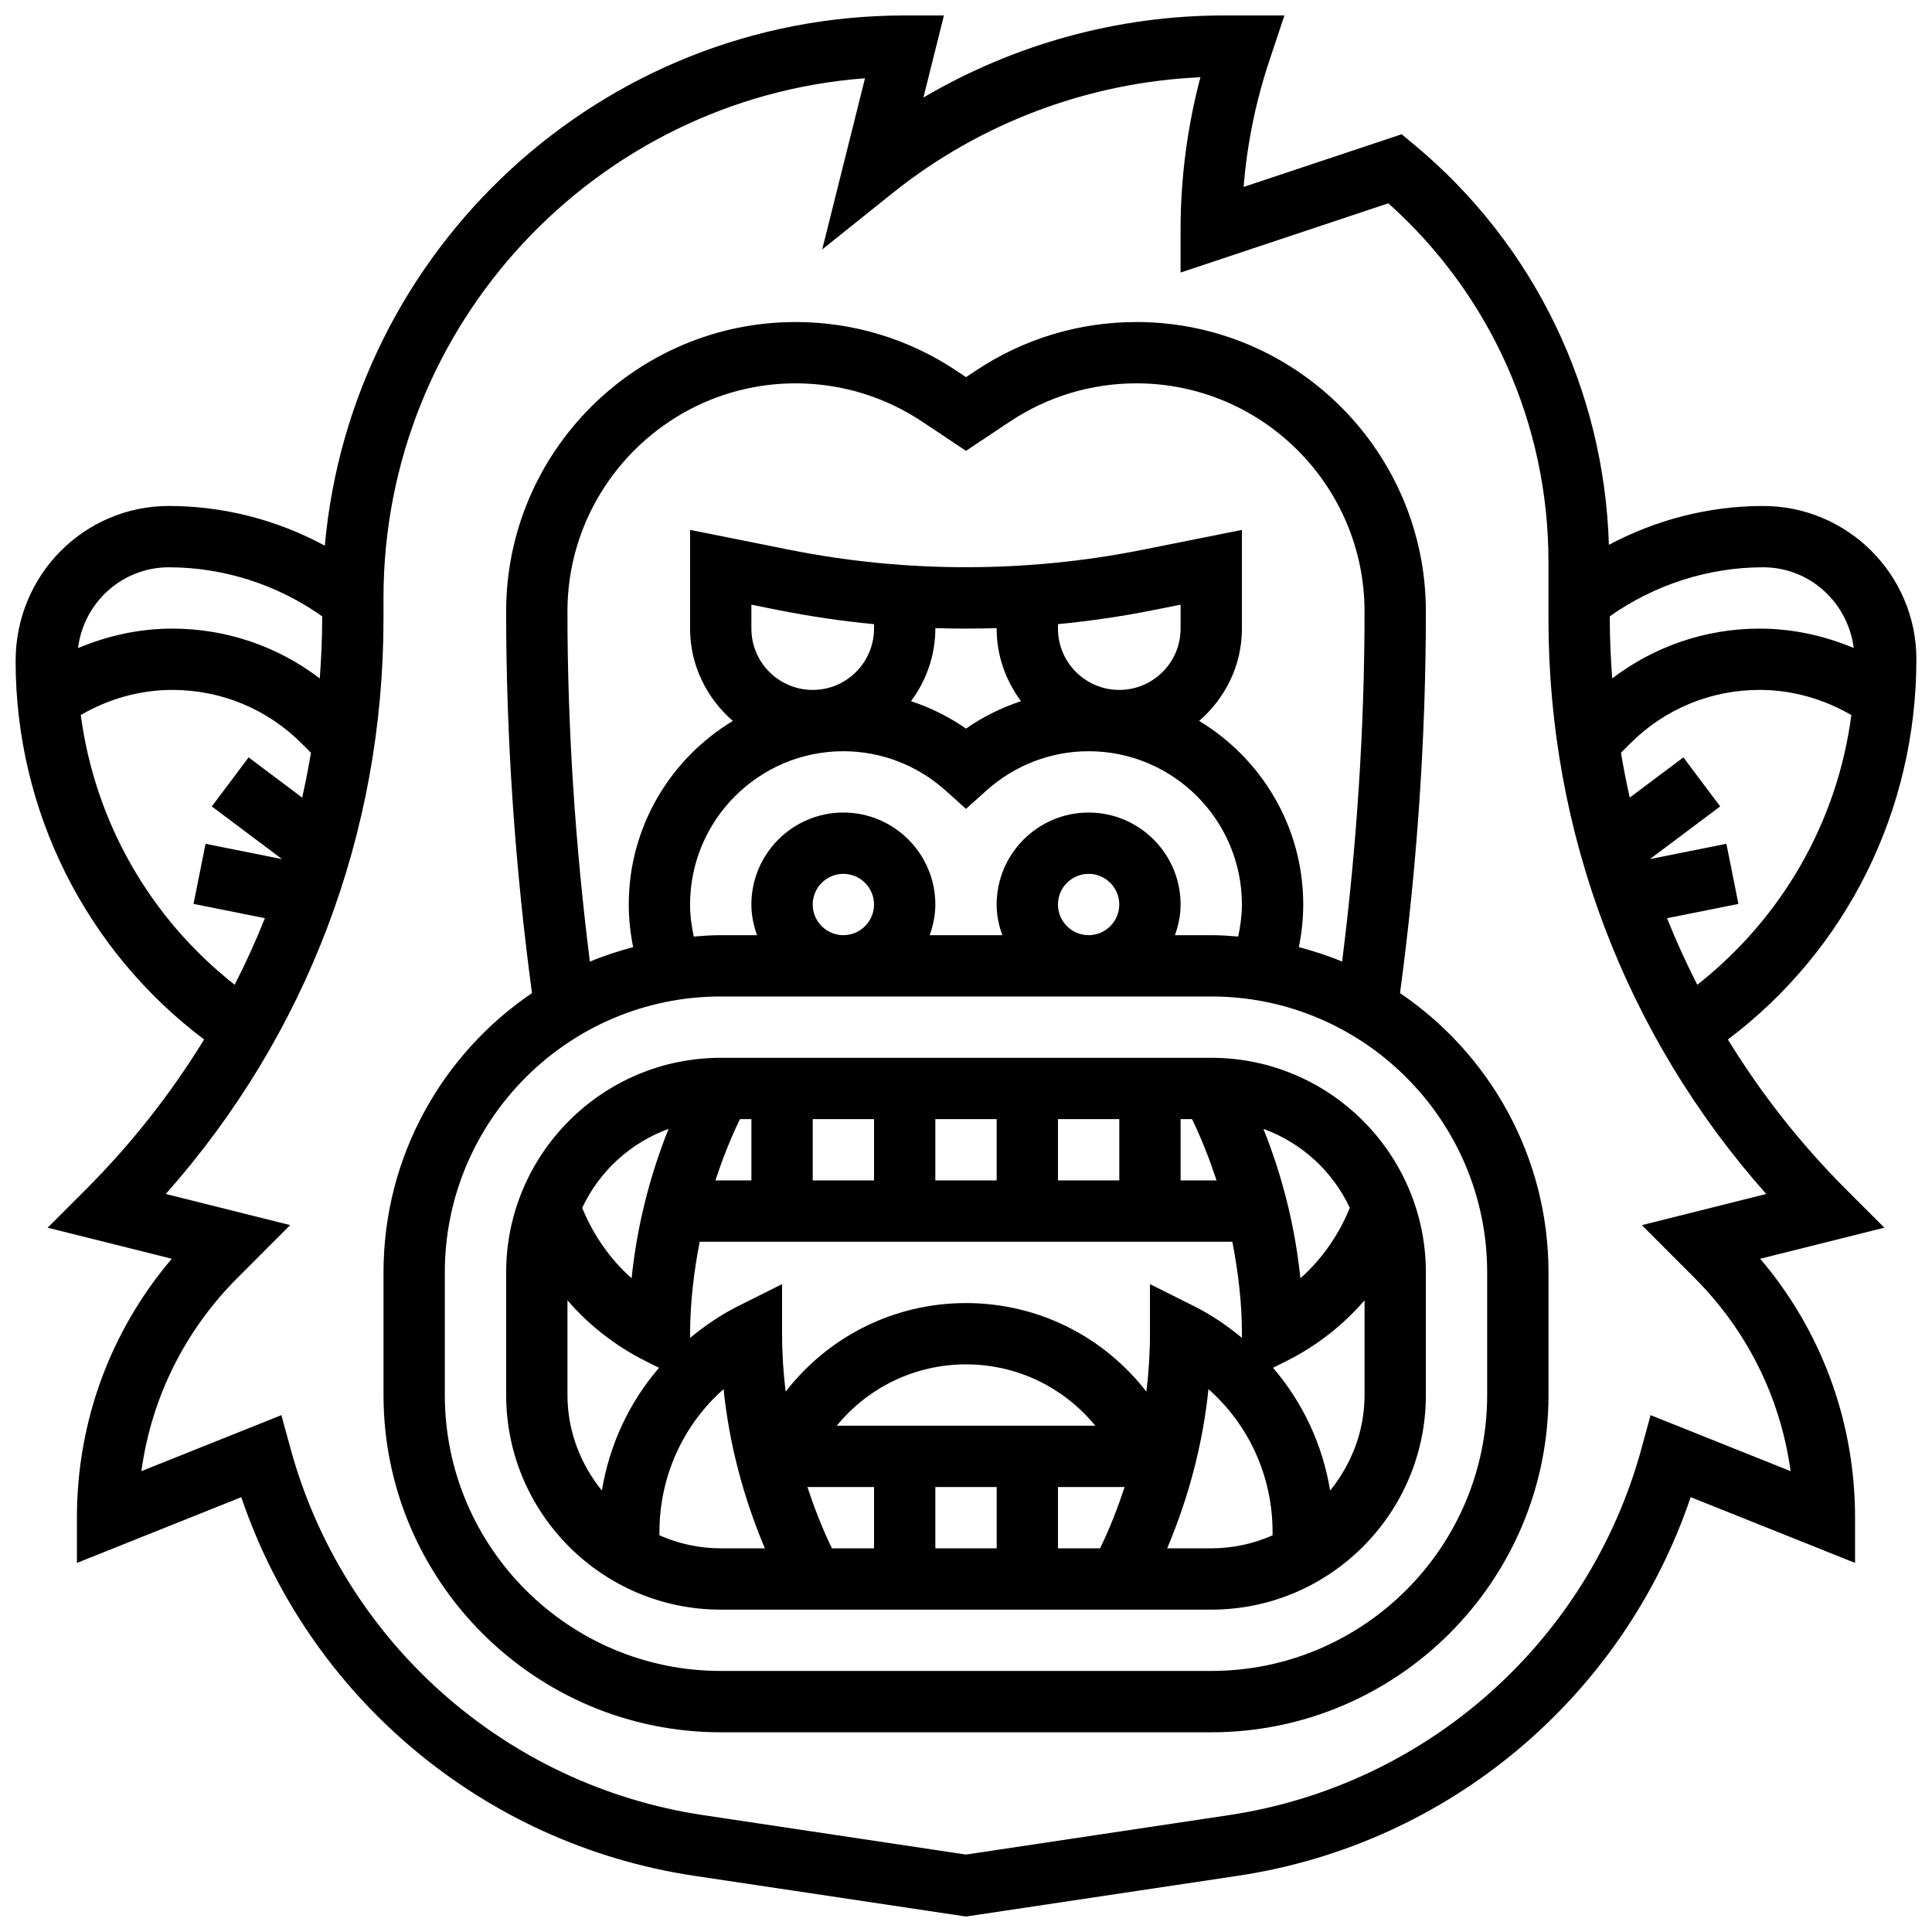 <?xml version="1.0" encoding="UTF-8"?>
<!-- Uploaded to: ICON Repo, www.svgrepo.com, Generator: ICON Repo Mixer Tools -->
<svg width="800px" height="800px" version="1.1" viewBox="144 144 512 512" xmlns="http://www.w3.org/2000/svg">
 <defs>
  <clipPath id="a">
   <path d="m148.09 148.09h503.81v503.81h-503.81z"/>
  </clipPath>
 </defs>
 <path d="m465 424.33h-129.99c-31.359 0-56.871 25.52-56.871 56.871v32.5c0 31.352 25.512 56.871 56.871 56.871h129.99c31.359 0 56.871-25.52 56.871-56.871v-32.5c0-31.352-25.512-56.871-56.871-56.871zm36.715 39.77c-2.957 7.199-7.367 13.586-13.098 18.652-1.391-13.566-4.727-26.934-9.797-39.59 10.137 3.695 18.359 11.246 22.895 20.938zm-77.34 90.223v-16.25h17.656c-1.828 5.551-3.941 11-6.508 16.25zm-59.895 0c-2.566-5.25-4.672-10.699-6.508-16.25h17.656v16.25zm1.27-32.5c8.328-10.156 20.711-16.25 34.254-16.25s25.926 6.094 34.254 16.25zm26.129 16.25h16.25v16.25h-16.25zm56.871-53.77v13.148c0 5.125-0.332 10.262-0.941 15.355-11.359-14.648-28.738-23.48-47.805-23.48s-36.445 8.832-47.805 23.48c-0.609-5.094-0.945-10.23-0.945-15.355v-13.145l-11.758 5.883c-4.606 2.309-8.758 5.191-12.617 8.359l0.004-1.098c0-8.18 0.992-16.332 2.535-24.375h141.17c1.543 8.043 2.535 16.191 2.535 24.375v1.09c-3.859-3.168-8.004-6.055-12.617-8.359zm11.145-43.723c2.566 5.25 4.672 10.699 6.508 16.25l-9.527-0.004v-16.25zm-19.27 16.246h-16.25v-16.25h16.25zm-32.5 0h-16.25v-16.25h16.25zm-32.496 0h-16.25v-16.25h16.25zm-32.5 0h-9.531c1.828-5.551 3.941-11 6.508-16.25l3.023 0.004zm-21.949-13.664c-5.07 12.668-8.41 26.031-9.797 39.59-5.727-5.07-10.141-11.457-13.098-18.652 4.539-9.691 12.762-17.242 22.895-20.938zm-26.797 70.535v-25.098c5.711 6.613 12.707 12.105 20.742 16.117l3.527 1.762c-7.898 9.172-13.145 20.367-15.152 32.539-5.613-6.965-9.117-15.699-9.117-25.32zm24.375 37.18v-0.844c0-14.785 6.289-28.438 16.996-37.895 1.488 14.512 5.266 28.754 10.945 42.184h-11.691c-5.785 0-11.262-1.25-16.25-3.445zm134.55 3.445c5.68-13.43 9.457-27.672 10.945-42.184 10.707 9.457 16.992 23.098 16.992 37.895v0.844c-4.988 2.195-10.461 3.445-16.246 3.445zm43.195-15.309c-2.008-12.172-7.254-23.367-15.152-32.539l3.527-1.762c8.035-4.012 15.031-9.504 20.742-16.117v25.102c0 9.621-3.5 18.355-9.117 25.316z"/>
 <path d="m515.02 407.18c4.496-33.441 6.852-67.418 6.852-101.12 0-42.305-34.418-76.719-76.723-76.719-15.199 0-29.914 4.453-42.555 12.887l-2.59 1.719-2.582-1.723c-12.652-8.43-27.367-12.883-42.566-12.883-42.305 0-76.723 34.414-76.723 76.719 0 33.691 2.356 67.668 6.848 101.12-23.719 16.086-39.344 43.266-39.344 74.023v32.5c0 49.273 40.094 89.371 89.371 89.371h129.99c49.273 0 89.371-40.094 89.371-89.371v-32.5c-0.004-30.758-15.625-57.938-39.352-74.023zm-220.64-101.12c0-33.344 27.129-60.469 60.473-60.469 11.977 0 23.578 3.512 33.547 10.156l11.602 7.731 11.602-7.734c9.969-6.644 21.57-10.156 33.547-10.156 33.34 0.004 60.469 27.129 60.469 60.473 0 30.906-2.07 62.047-5.945 92.773-3.688-1.559-7.547-2.785-11.465-3.844 0.746-3.695 1.16-7.457 1.16-11.285 0-20.645-11.09-38.695-27.582-48.656 6.883-5.965 11.336-14.664 11.336-24.461v-26.16l-26.438 5.289c-30.688 6.133-62.68 6.133-93.367 0l-26.438-5.293v26.164c0 9.797 4.453 18.5 11.332 24.465-16.492 9.957-27.582 28.008-27.582 48.652 0 3.828 0.414 7.59 1.16 11.293-3.926 1.055-7.773 2.281-11.465 3.844-3.871-30.734-5.945-61.875-5.945-92.781zm129.99 77.645c0-4.477 3.648-8.125 8.125-8.125 4.477 0 8.125 3.648 8.125 8.125s-3.648 8.125-8.125 8.125c-4.477 0-8.125-3.648-8.125-8.125zm8.125-24.371c-13.438 0-24.375 10.938-24.375 24.375 0 2.859 0.586 5.574 1.496 8.125h-19.246c0.918-2.555 1.504-5.266 1.504-8.129 0-13.438-10.938-24.375-24.375-24.375s-24.375 10.938-24.375 24.375c0 2.859 0.586 5.574 1.496 8.125h-9.617c-2.414 0-4.785 0.172-7.148 0.367-0.598-2.789-0.977-5.606-0.977-8.492 0-22.398 18.223-40.621 40.621-40.621 9.977 0 19.59 3.695 27.078 10.406l5.422 4.867 5.418-4.867c7.492-6.711 17.102-10.406 27.078-10.406 22.398 0 40.621 18.223 40.621 40.621 0 2.883-0.383 5.703-0.977 8.488-2.359-0.191-4.734-0.363-7.144-0.363h-9.621c0.91-2.551 1.496-5.262 1.496-8.125 0-13.438-10.938-24.371-24.375-24.371zm-73.121 24.371c0-4.477 3.648-8.125 8.125-8.125s8.125 3.648 8.125 8.125-3.648 8.125-8.125 8.125-8.125-3.648-8.125-8.125zm55.191-53.887c-5.152 1.723-10.074 4.129-14.566 7.269-4.5-3.144-9.418-5.551-14.566-7.269 3.996-5.406 6.441-12.008 6.441-19.23v-0.129c5.418 0.172 10.828 0.172 16.25 0l-0.004 0.129c0 7.223 2.449 13.824 6.445 19.23zm42.305-19.23c0 8.961-7.289 16.25-16.25 16.25-8.961 0-16.25-7.289-16.25-16.25v-1.18c8.555-0.828 17.078-2.078 25.496-3.762l7.004-1.398zm-81.246 0c0 8.961-7.289 16.25-16.25 16.25s-16.25-7.289-16.25-16.25v-6.336l7.004 1.398c8.418 1.684 16.93 2.941 25.496 3.762zm162.49 203.11c0 40.32-32.809 73.121-73.121 73.121h-129.99c-40.312 0-73.121-32.797-73.121-73.121v-32.5c0-40.32 32.809-73.121 73.121-73.121h129.99c40.312 0 73.121 32.797 73.121 73.121z"/>
 <g clip-path="url(#a)">
  <path d="m633.23 459.21c-12.121-12.121-22.578-25.469-31.32-39.73 31.41-23.684 49.949-60.656 49.949-100.77 0-22.398-18.223-40.621-40.621-40.621-14.273 0-28.355 3.617-40.867 10.301-1.25-41.086-19.727-79.5-51.43-105.91l-3.477-2.902-41.891 13.965c0.91-11.391 3.199-22.617 6.832-33.504l3.981-11.941h-16.117c-27.996 0-55.57 7.621-79.555 21.758l5.441-21.758h-10.406c-80.441 0-146.63 61.875-153.67 140.52-12.617-6.844-26.867-10.531-41.32-10.531-22.398 0-40.621 18.223-40.621 41.078 0 39.68 18.539 76.629 49.949 100.31-8.742 14.258-19.199 27.605-31.32 39.73l-10.148 10.148 32.906 8.23c-16.277 19.148-25.141 43.195-25.141 68.609v12l43.562-17.426c17.945 52.988 64.137 91.945 119.96 100.33l72.094 10.805 72.09-10.805c55.824-8.375 102.01-47.332 119.96-100.33l43.562 17.426v-12c0-25.414-8.871-49.461-25.137-68.613l32.906-8.23zm-39.43-54.23c-2.941-5.762-5.621-11.641-8.012-17.645l18.914-3.785-3.191-15.934-20.27 4.055 18.621-13.961-9.75-13-14.211 10.66c-0.887-3.934-1.664-7.891-2.324-11.887l2.43-2.43c9.164-9.164 21.352-14.219 34.316-14.219 8.605 0 16.898 2.371 24.301 6.672-3.695 28.23-18.336 53.766-40.824 71.473zm41.477-89.25c-7.875-3.289-16.289-5.141-24.941-5.141-14.316 0-27.883 4.68-39.086 13.195-0.383-5.219-0.637-10.461-0.637-15.738v-0.715c11.828-8.371 26.09-12.992 40.621-12.992 12.301 0 22.402 9.195 24.043 21.391zm-446.52-21.391c14.535 0 28.793 4.621 40.621 12.992v0.715c0 5.281-0.25 10.531-0.633 15.746-11.195-8.523-24.773-13.203-39.086-13.203-8.668 0-17.094 1.852-24.977 5.16 1.48-12.035 11.652-21.41 24.074-21.41zm-23.352 39.145c7.387-4.281 15.672-6.648 24.254-6.648 12.965 0 25.152 5.055 34.316 14.219l2.43 2.43c-0.668 3.988-1.438 7.953-2.324 11.887l-14.199-10.66-9.75 13 18.621 13.965-20.281-4.055-3.184 15.926 18.914 3.785c-2.398 6.004-5.078 11.887-8.012 17.645-22.414-17.645-37.016-43.105-40.785-71.492zm413.7 135.19 13.91 13.926c14.047 14.047 22.871 31.922 25.512 51.273l-37.105-14.844-2.398 8.789c-13.957 51.176-56.879 89.336-109.35 97.211l-69.676 10.449-69.676-10.457c-52.469-7.871-95.391-46.035-109.35-97.211l-2.398-8.789-37.105 14.844c2.641-19.352 11.465-37.227 25.52-51.273l13.91-13.926-32.969-8.246c37.305-42.062 57.699-95.66 57.699-152.38v-5.582c0-72.625 56.344-132.34 127.61-137.72l-11.344 45.359 18.793-15.039c23.164-18.523 51.867-29.273 81.434-30.582-3.488 13.203-5.258 26.777-5.258 40.484v11.27l55.059-18.352c27.023 24.16 42.434 58.504 42.434 94.91v15.242c0 56.727 20.391 110.32 57.707 152.39z"/>
 </g>
</svg>